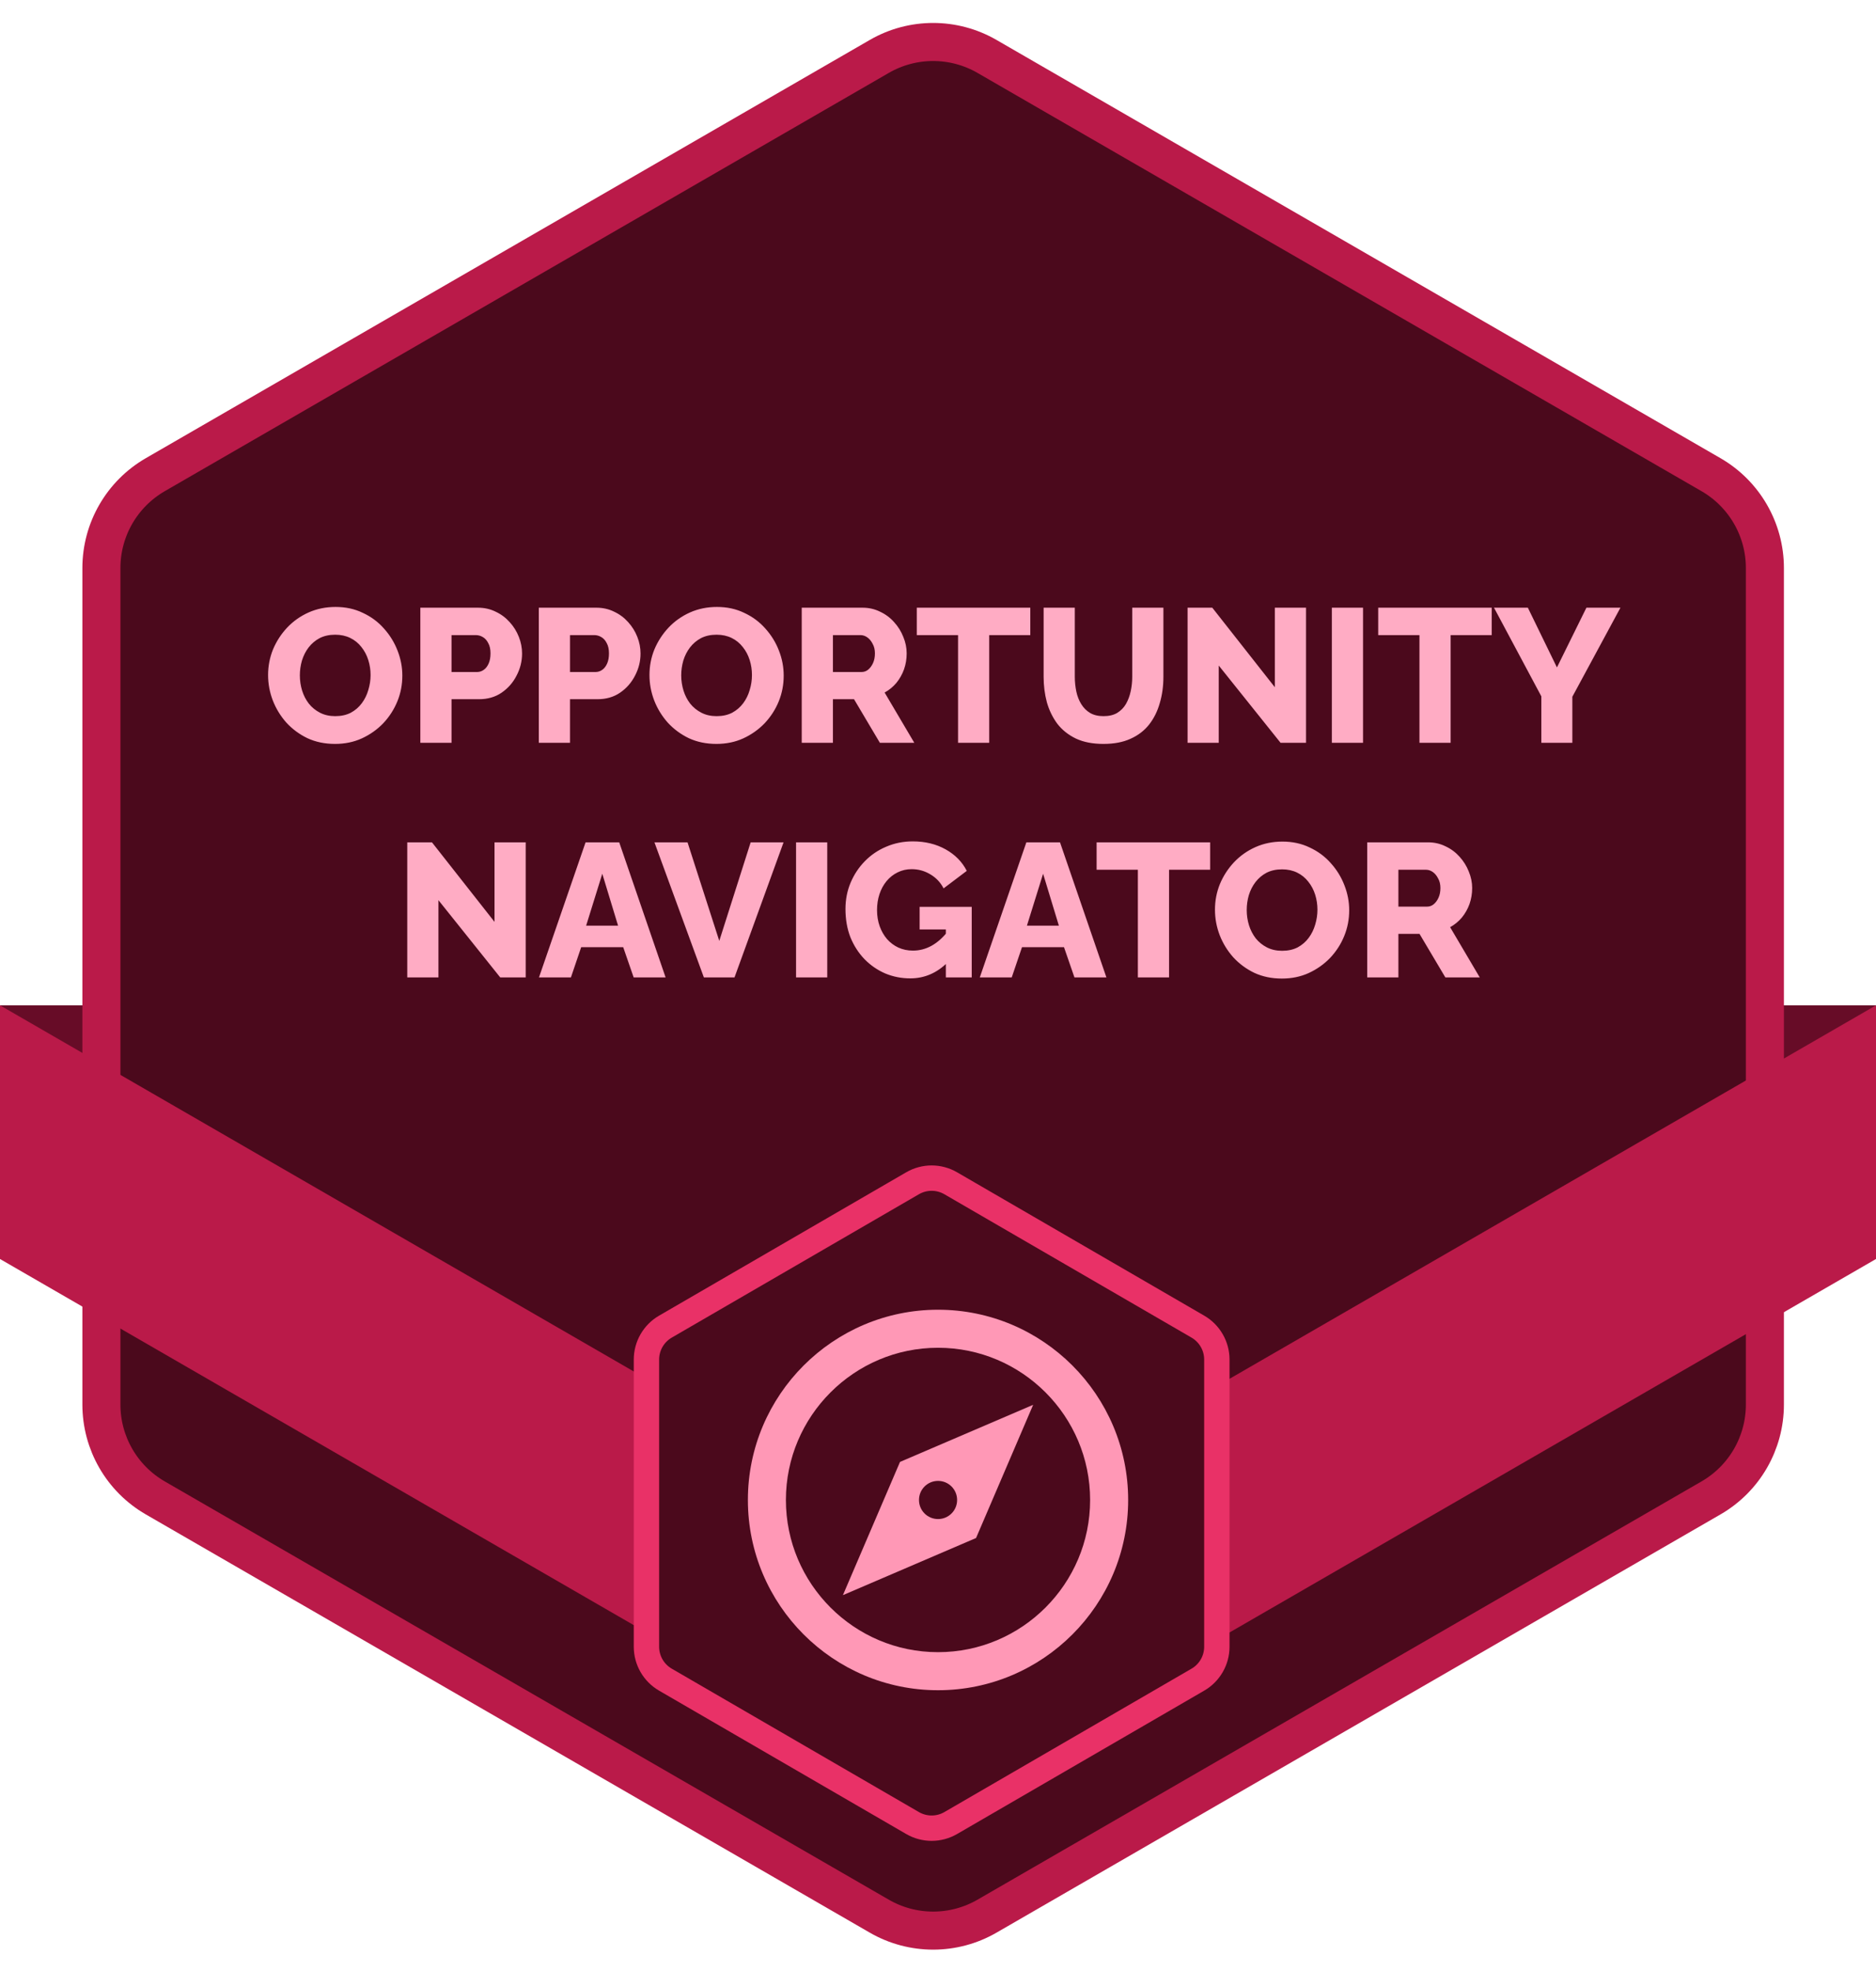 <svg width="80" height="84" viewBox="0 0 80 84" fill="none" xmlns="http://www.w3.org/2000/svg">
<g clip-path="url(#clip0_976_14935)">
<rect y="42.845" width="5.135" height="8.649" fill="#670C27"/>
<rect x="74.865" y="42.845" width="5.135" height="8.649" fill="#670C27"/>
<path d="M75.262 59.859C75.262 61.501 74.386 63.018 72.964 63.838L42.09 81.663C40.669 82.484 38.917 82.484 37.496 81.663L6.622 63.838C5.2 63.018 4.324 61.501 4.324 59.859V24.209C4.324 22.568 5.2 21.051 6.622 20.23L37.496 2.405C38.917 1.584 40.669 1.584 42.09 2.405L72.964 20.23C74.386 21.051 75.262 22.568 75.262 24.209V59.859Z" fill="#4B091C" stroke="#BA1A49" stroke-width="1.622"/>
<path d="M14.287 31.704C13.854 31.704 13.462 31.623 13.111 31.461C12.765 31.294 12.465 31.072 12.211 30.796C11.962 30.515 11.77 30.202 11.635 29.856C11.5 29.504 11.432 29.142 11.432 28.769C11.432 28.386 11.503 28.021 11.643 27.675C11.789 27.329 11.989 27.021 12.243 26.75C12.503 26.475 12.808 26.259 13.159 26.102C13.511 25.945 13.895 25.867 14.311 25.867C14.738 25.867 15.124 25.95 15.47 26.118C15.822 26.28 16.122 26.502 16.37 26.783C16.624 27.064 16.819 27.38 16.954 27.731C17.089 28.077 17.157 28.431 17.157 28.794C17.157 29.177 17.087 29.542 16.946 29.888C16.805 30.234 16.605 30.545 16.346 30.821C16.087 31.091 15.781 31.307 15.43 31.469C15.084 31.626 14.703 31.704 14.287 31.704ZM12.787 28.785C12.787 29.007 12.819 29.223 12.884 29.434C12.949 29.64 13.043 29.823 13.168 29.985C13.297 30.148 13.457 30.277 13.646 30.375C13.835 30.472 14.051 30.521 14.295 30.521C14.549 30.521 14.77 30.472 14.96 30.375C15.149 30.272 15.305 30.137 15.43 29.969C15.554 29.802 15.646 29.615 15.705 29.41C15.77 29.199 15.803 28.985 15.803 28.769C15.803 28.548 15.77 28.334 15.705 28.129C15.641 27.923 15.543 27.739 15.414 27.577C15.284 27.41 15.124 27.28 14.935 27.188C14.746 27.096 14.532 27.05 14.295 27.05C14.041 27.05 13.819 27.099 13.63 27.196C13.446 27.294 13.289 27.426 13.159 27.594C13.035 27.756 12.941 27.942 12.876 28.153C12.816 28.358 12.787 28.569 12.787 28.785ZM17.925 31.656V25.899H20.382C20.658 25.899 20.909 25.956 21.136 26.069C21.368 26.177 21.568 26.326 21.736 26.515C21.904 26.699 22.033 26.907 22.125 27.14C22.217 27.372 22.263 27.61 22.263 27.853C22.263 28.183 22.185 28.496 22.028 28.794C21.877 29.091 21.663 29.334 21.387 29.523C21.117 29.707 20.795 29.799 20.422 29.799H19.255V31.656H17.925ZM19.255 28.64H20.341C20.444 28.64 20.539 28.61 20.625 28.55C20.712 28.491 20.782 28.402 20.836 28.283C20.89 28.164 20.917 28.018 20.917 27.845C20.917 27.667 20.885 27.521 20.82 27.407C20.76 27.288 20.682 27.202 20.585 27.148C20.493 27.094 20.395 27.067 20.293 27.067H19.255V28.64ZM22.977 31.656V25.899H25.434C25.709 25.899 25.961 25.956 26.188 26.069C26.42 26.177 26.62 26.326 26.788 26.515C26.955 26.699 27.085 26.907 27.177 27.14C27.269 27.372 27.315 27.61 27.315 27.853C27.315 28.183 27.236 28.496 27.08 28.794C26.928 29.091 26.715 29.334 26.439 29.523C26.169 29.707 25.847 29.799 25.474 29.799H24.307V31.656H22.977ZM24.307 28.64H25.393C25.496 28.64 25.59 28.61 25.677 28.55C25.763 28.491 25.834 28.402 25.888 28.283C25.942 28.164 25.969 28.018 25.969 27.845C25.969 27.667 25.936 27.521 25.872 27.407C25.812 27.288 25.734 27.202 25.636 27.148C25.544 27.094 25.447 27.067 25.344 27.067H24.307V28.64ZM30.55 31.704C30.118 31.704 29.726 31.623 29.375 31.461C29.029 31.294 28.729 31.072 28.475 30.796C28.226 30.515 28.034 30.202 27.899 29.856C27.764 29.504 27.696 29.142 27.696 28.769C27.696 28.386 27.766 28.021 27.907 27.675C28.053 27.329 28.253 27.021 28.507 26.75C28.766 26.475 29.072 26.259 29.423 26.102C29.775 25.945 30.158 25.867 30.575 25.867C31.002 25.867 31.388 25.95 31.734 26.118C32.085 26.28 32.385 26.502 32.634 26.783C32.888 27.064 33.083 27.38 33.218 27.731C33.353 28.077 33.42 28.431 33.42 28.794C33.42 29.177 33.35 29.542 33.21 29.888C33.069 30.234 32.869 30.545 32.61 30.821C32.35 31.091 32.045 31.307 31.694 31.469C31.348 31.626 30.966 31.704 30.55 31.704ZM29.05 28.785C29.05 29.007 29.083 29.223 29.148 29.434C29.212 29.64 29.307 29.823 29.431 29.985C29.561 30.148 29.721 30.277 29.91 30.375C30.099 30.472 30.315 30.521 30.558 30.521C30.812 30.521 31.034 30.472 31.223 30.375C31.412 30.272 31.569 30.137 31.694 29.969C31.818 29.802 31.91 29.615 31.969 29.41C32.034 29.199 32.066 28.985 32.066 28.769C32.066 28.548 32.034 28.334 31.969 28.129C31.904 27.923 31.807 27.739 31.677 27.577C31.547 27.41 31.388 27.28 31.199 27.188C31.01 27.096 30.796 27.05 30.558 27.05C30.304 27.05 30.083 27.099 29.893 27.196C29.71 27.294 29.553 27.426 29.423 27.594C29.299 27.756 29.204 27.942 29.139 28.153C29.08 28.358 29.05 28.569 29.05 28.785ZM34.189 31.656V25.899H36.783C37.054 25.899 37.302 25.956 37.529 26.069C37.762 26.177 37.962 26.326 38.129 26.515C38.297 26.699 38.427 26.907 38.519 27.14C38.616 27.372 38.664 27.607 38.664 27.845C38.664 28.083 38.627 28.31 38.551 28.526C38.475 28.737 38.367 28.929 38.227 29.102C38.086 29.269 37.919 29.407 37.724 29.515L38.989 31.656H37.521L36.419 29.799H35.519V31.656H34.189ZM35.519 28.64H36.735C36.843 28.64 36.938 28.607 37.019 28.542C37.105 28.472 37.175 28.377 37.229 28.259C37.283 28.14 37.31 28.002 37.31 27.845C37.31 27.688 37.278 27.553 37.213 27.439C37.154 27.321 37.078 27.229 36.986 27.164C36.894 27.099 36.797 27.067 36.694 27.067H35.519V28.64ZM43.936 27.067H42.184V31.656H40.855V27.067H39.095V25.899H43.936V27.067ZM47.058 31.704C46.599 31.704 46.207 31.629 45.883 31.477C45.558 31.321 45.293 31.11 45.088 30.845C44.888 30.575 44.739 30.269 44.642 29.929C44.55 29.583 44.504 29.221 44.504 28.842V25.899H45.834V28.842C45.834 29.058 45.856 29.269 45.899 29.475C45.942 29.675 46.012 29.853 46.11 30.01C46.207 30.167 46.331 30.291 46.483 30.383C46.639 30.475 46.831 30.521 47.058 30.521C47.291 30.521 47.485 30.475 47.642 30.383C47.799 30.285 47.923 30.159 48.015 30.002C48.107 29.84 48.175 29.659 48.218 29.459C48.261 29.259 48.283 29.053 48.283 28.842V25.899H49.612V28.842C49.612 29.242 49.561 29.615 49.458 29.961C49.361 30.307 49.21 30.613 49.004 30.877C48.799 31.137 48.534 31.34 48.21 31.485C47.891 31.631 47.507 31.704 47.058 31.704ZM51.972 28.364V31.656H50.643V25.899H51.697L54.364 29.288V25.899H55.694V31.656H54.608L51.972 28.364ZM56.795 31.656V25.899H58.125V31.656H56.795ZM63.612 27.067H61.861V31.656H60.531V27.067H58.772V25.899H63.612V27.067ZM65.154 25.899L66.394 28.445L67.651 25.899H69.102L67.051 29.694V31.656H65.729V29.677L63.71 25.899H65.154ZM18.697 38.364V41.656H17.367V35.899H18.421L21.088 39.288V35.899H22.418V41.656H21.332L18.697 38.364ZM24.971 35.899H26.406L28.384 41.656H27.022L26.576 40.367H24.784L24.346 41.656H22.984L24.971 35.899ZM26.357 39.45L25.684 37.237L24.995 39.45H26.357ZM29.319 35.899L30.673 40.099L32.011 35.899H33.414L31.322 41.656H30.016L27.908 35.899H29.319ZM33.947 41.656V35.899H35.277V41.656H33.947ZM38.819 41.696C38.44 41.696 38.084 41.626 37.748 41.486C37.413 41.34 37.119 41.137 36.865 40.877C36.611 40.612 36.411 40.302 36.265 39.945C36.124 39.583 36.054 39.18 36.054 38.737C36.054 38.337 36.127 37.964 36.273 37.618C36.419 37.272 36.621 36.967 36.881 36.702C37.14 36.437 37.443 36.231 37.789 36.086C38.14 35.934 38.519 35.858 38.924 35.858C39.454 35.858 39.922 35.972 40.327 36.199C40.732 36.426 41.032 36.731 41.227 37.115L40.238 37.861C40.108 37.607 39.919 37.407 39.67 37.261C39.427 37.115 39.162 37.042 38.876 37.042C38.659 37.042 38.459 37.088 38.276 37.18C38.097 37.267 37.94 37.391 37.805 37.553C37.675 37.71 37.575 37.894 37.505 38.104C37.435 38.315 37.4 38.542 37.4 38.785C37.4 39.034 37.438 39.264 37.513 39.475C37.589 39.685 37.694 39.869 37.83 40.026C37.965 40.177 38.124 40.296 38.308 40.383C38.497 40.469 38.705 40.513 38.932 40.513C39.208 40.513 39.47 40.445 39.719 40.31C39.973 40.169 40.205 39.964 40.416 39.694V41.007C39.957 41.467 39.424 41.696 38.819 41.696ZM40.335 39.612H39.216V38.648H41.438V41.656H40.335V39.612ZM43.768 35.899H45.203L47.182 41.656H45.819L45.373 40.367H43.582L43.144 41.656H41.782L43.768 35.899ZM45.155 39.45L44.482 37.237L43.792 39.45H45.155ZM51.605 37.067H49.853V41.656H48.523V37.067H46.764V35.899H51.605V37.067ZM54.665 41.704C54.232 41.704 53.84 41.623 53.489 41.461C53.143 41.294 52.843 41.072 52.589 40.796C52.34 40.515 52.148 40.202 52.013 39.856C51.878 39.504 51.811 39.142 51.811 38.769C51.811 38.386 51.881 38.021 52.022 37.675C52.167 37.329 52.367 37.021 52.621 36.75C52.881 36.475 53.186 36.258 53.538 36.102C53.889 35.945 54.273 35.867 54.689 35.867C55.116 35.867 55.503 35.95 55.849 36.118C56.2 36.28 56.5 36.502 56.748 36.783C57.003 37.064 57.197 37.38 57.332 37.731C57.467 38.077 57.535 38.431 57.535 38.794C57.535 39.177 57.465 39.542 57.324 39.888C57.184 40.234 56.984 40.545 56.724 40.821C56.465 41.091 56.159 41.307 55.808 41.469C55.462 41.626 55.081 41.704 54.665 41.704ZM53.165 38.785C53.165 39.007 53.197 39.223 53.262 39.434C53.327 39.639 53.422 39.823 53.546 39.986C53.675 40.148 53.835 40.277 54.024 40.375C54.213 40.472 54.43 40.521 54.673 40.521C54.927 40.521 55.148 40.472 55.338 40.375C55.527 40.272 55.684 40.137 55.808 39.969C55.932 39.802 56.024 39.615 56.084 39.41C56.148 39.199 56.181 38.986 56.181 38.769C56.181 38.548 56.148 38.334 56.084 38.129C56.019 37.923 55.922 37.739 55.792 37.577C55.662 37.41 55.503 37.28 55.313 37.188C55.124 37.096 54.911 37.05 54.673 37.05C54.419 37.05 54.197 37.099 54.008 37.196C53.824 37.294 53.667 37.426 53.538 37.594C53.413 37.756 53.319 37.942 53.254 38.153C53.194 38.358 53.165 38.569 53.165 38.785ZM58.303 41.656V35.899H60.898C61.168 35.899 61.417 35.956 61.644 36.069C61.876 36.177 62.076 36.326 62.244 36.515C62.411 36.699 62.541 36.907 62.633 37.139C62.73 37.372 62.779 37.607 62.779 37.845C62.779 38.083 62.741 38.31 62.666 38.526C62.59 38.737 62.482 38.929 62.341 39.102C62.201 39.269 62.033 39.407 61.839 39.515L63.103 41.656H61.636L60.533 39.799H59.633V41.656H58.303ZM59.633 38.639H60.849C60.957 38.639 61.052 38.607 61.133 38.542C61.22 38.472 61.29 38.377 61.344 38.258C61.398 38.139 61.425 38.002 61.425 37.845C61.425 37.688 61.393 37.553 61.328 37.44C61.268 37.321 61.193 37.229 61.101 37.164C61.009 37.099 60.911 37.067 60.809 37.067H59.633V38.639Z" fill="#FFACC4"/>
<rect width="46.188" height="10.811" transform="matrix(0.866 0.5 -2.20305e-08 1 0 42.845)" fill="#BA1A49"/>
<rect width="46.181" height="10.811" transform="matrix(-0.866 0.5 2.20431e-08 1 80 42.845)" fill="#BA1A49"/>
<path d="M51.891 70.18C51.891 70.759 51.583 71.293 51.083 71.583L40.542 77.695C40.039 77.986 39.419 77.986 38.916 77.695L28.375 71.583C27.875 71.293 27.567 70.759 27.567 70.18V57.942C27.567 57.364 27.875 56.829 28.375 56.539L38.916 50.428C39.419 50.136 40.039 50.136 40.542 50.428L51.083 56.539C51.583 56.829 51.891 57.364 51.891 57.942V70.18Z" fill="#4B091C" stroke="#E93167" stroke-width="1.081"/>
<path d="M40.001 55.818C35.529 55.818 31.893 59.454 31.893 63.926C31.893 68.397 35.529 72.034 40.001 72.034C44.472 72.034 48.109 68.397 48.109 63.926C48.109 59.454 44.472 55.818 40.001 55.818ZM40.001 70.412C36.425 70.412 33.514 67.502 33.514 63.926C33.514 60.349 36.425 57.439 40.001 57.439C43.577 57.439 46.487 60.349 46.487 63.926C46.487 67.502 43.577 70.412 40.001 70.412Z" fill="#FF98B6"/>
<path d="M38.38 62.304L35.945 67.982L41.623 65.547L44.058 59.87L38.38 62.304ZM40.002 64.739C39.552 64.739 39.189 64.376 39.189 63.926C39.189 63.476 39.552 63.113 40.002 63.113C40.451 63.113 40.815 63.476 40.815 63.926C40.815 64.376 40.451 64.739 40.002 64.739Z" fill="#FF98B6"/>
</g>
<defs>
<clipPath id="clip0_976_14935">
<rect width="80" height="83.784" fill="white" transform="translate(0 0.142)"/>
</clipPath>
</defs>
</svg>
